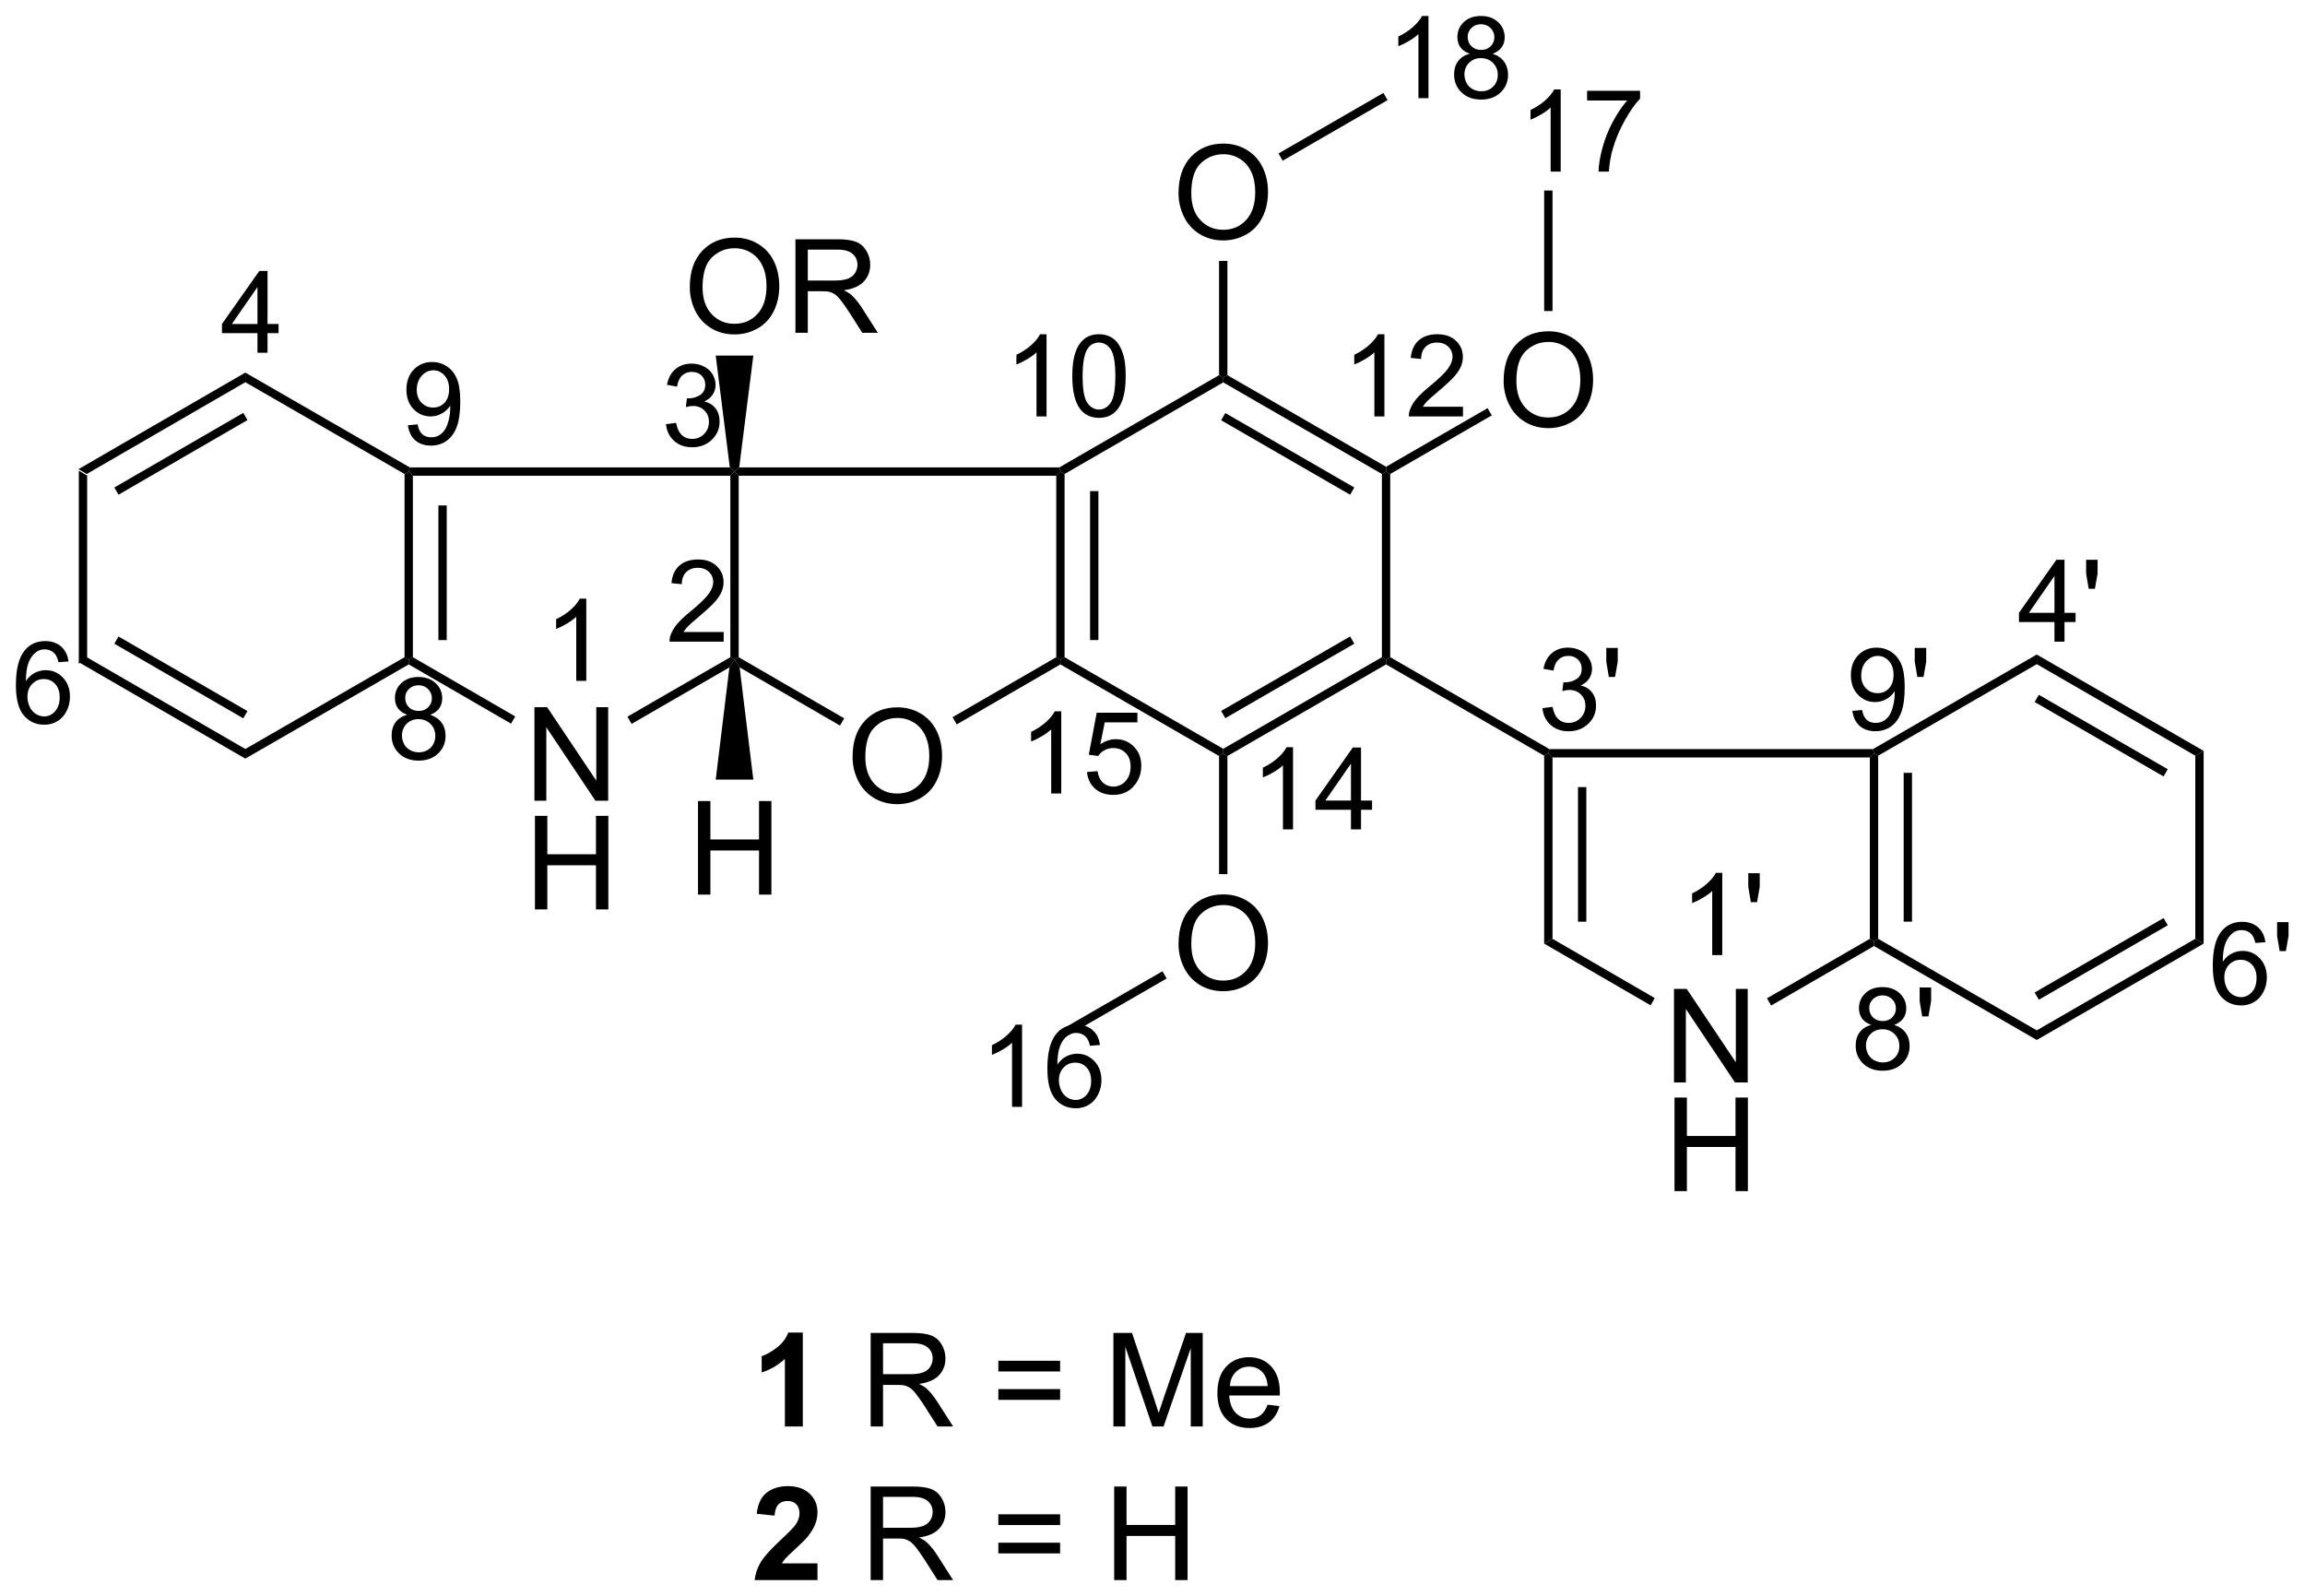 <?xml version="1.0" encoding="UTF-8"?>
<!DOCTYPE svg PUBLIC '-//W3C//DTD SVG 1.0//EN'
          'http://www.w3.org/TR/2001/REC-SVG-20010904/DTD/svg10.dtd'>
<svg stroke-dasharray="none" shape-rendering="auto" xmlns="http://www.w3.org/2000/svg" font-family="'Dialog'" text-rendering="auto" width="387" fill-opacity="1" color-interpolation="auto" color-rendering="auto" preserveAspectRatio="xMidYMid meet" font-size="12px" viewBox="0 0 387 268" fill="black" xmlns:xlink="http://www.w3.org/1999/xlink" stroke="black" image-rendering="auto" stroke-miterlimit="10" stroke-linecap="square" stroke-linejoin="miter" font-style="normal" stroke-width="1" height="268" stroke-dashoffset="0" font-weight="normal" stroke-opacity="1"
><!--Generated by the Batik Graphics2D SVG Generator--><defs id="genericDefs"
  /><g
  ><defs id="defs1"
    ><clipPath clipPathUnits="userSpaceOnUse" id="clipPath1"
      ><path d="M0.905 1.886 L145.989 1.886 L145.989 102.36 L0.905 102.36 L0.905 1.886 Z"
      /></clipPath
      ><clipPath clipPathUnits="userSpaceOnUse" id="clipPath2"
      ><path d="M58.764 217.388 L58.764 315.068 L199.815 315.068 L199.815 217.388 Z"
      /></clipPath
    ></defs
    ><g transform="scale(2.667,2.667) translate(-0.905,-1.886) matrix(1.029,0,0,1.029,-59.54,-221.719)"
    ><path d="M63.563 246.101 L64.073 246.395 L64.073 257.61 L63.563 257.904 Z" stroke="none" clip-path="url(#clipPath2)"
    /></g
    ><g transform="matrix(2.743,0,0,2.743,-161.186,-596.282)"
    ><path d="M63.563 257.904 L64.073 257.61 L73.779 263.227 L73.778 263.816 ZM65.762 256.783 L73.653 261.35 L73.909 260.908 L66.017 256.341 Z" stroke="none" clip-path="url(#clipPath2)"
    /></g
    ><g transform="matrix(2.743,0,0,2.743,-161.186,-596.282)"
    ><path d="M73.778 263.816 L73.779 263.227 L83.525 257.609 L83.78 257.757 L83.78 258.051 Z" stroke="none" clip-path="url(#clipPath2)"
    /></g
    ><g transform="matrix(2.743,0,0,2.743,-161.186,-596.282)"
    ><path d="M84.035 257.61 L83.78 257.757 L83.525 257.609 L83.525 246.395 L83.78 246.248 L84.035 246.503 ZM86.107 256.562 L86.107 248.32 L85.597 248.32 L85.597 256.562 Z" stroke="none" clip-path="url(#clipPath2)"
    /></g
    ><g transform="matrix(2.743,0,0,2.743,-161.186,-596.282)"
    ><path d="M83.848 245.993 L83.78 246.248 L83.525 246.395 L73.779 240.778 L73.778 240.189 Z" stroke="none" clip-path="url(#clipPath2)"
    /></g
    ><g transform="matrix(2.743,0,0,2.743,-161.186,-596.282)"
    ><path d="M64.073 246.395 L63.563 246.101 L73.778 240.189 L73.779 240.778 ZM66.017 247.663 L73.909 243.096 L73.653 242.655 L65.762 247.222 Z" stroke="none" clip-path="url(#clipPath2)"
    /></g
    ><g transform="matrix(2.743,0,0,2.743,-161.186,-596.282)"
    ><path d="M91.475 266.396 L91.475 260.67 L92.254 260.67 L95.261 265.164 L95.261 260.67 L95.988 260.67 L95.988 266.396 L95.209 266.396 L92.202 261.896 L92.202 266.396 L91.475 266.396 Z" stroke="none" clip-path="url(#clipPath2)"
    /></g
    ><g transform="matrix(2.743,0,0,2.743,-161.186,-596.282)"
    ><path d="M91.506 273.046 L91.506 267.32 L92.264 267.32 L92.264 269.671 L95.241 269.671 L95.241 267.32 L95.999 267.32 L95.999 273.046 L95.241 273.046 L95.241 270.346 L92.264 270.346 L92.264 273.046 L91.506 273.046 Z" stroke="none" clip-path="url(#clipPath2)"
    /></g
    ><g transform="matrix(2.743,0,0,2.743,-161.186,-596.282)"
    ><path d="M83.78 258.051 L83.78 257.757 L84.035 257.61 L90.299 261.235 L90.043 261.676 Z" stroke="none" clip-path="url(#clipPath2)"
    /></g
    ><g transform="matrix(2.743,0,0,2.743,-161.186,-596.282)"
    ><path d="M97.422 261.69 L97.167 261.248 L103.466 257.609 L103.722 257.757 L103.409 258.232 Z" stroke="none" clip-path="url(#clipPath2)"
    /></g
    ><g transform="matrix(2.743,0,0,2.743,-161.186,-596.282)"
    ><path d="M84.035 246.503 L83.78 246.248 L83.848 245.993 L103.434 245.993 L103.722 246.248 L103.466 246.503 Z" stroke="none" clip-path="url(#clipPath2)"
    /></g
    ><g transform="matrix(2.743,0,0,2.743,-161.186,-596.282)"
    ><path d="M110.948 263.717 Q110.948 262.29 111.714 261.486 Q112.479 260.678 113.69 260.678 Q114.482 260.678 115.117 261.058 Q115.755 261.436 116.089 262.113 Q116.425 262.79 116.425 263.65 Q116.425 264.522 116.073 265.209 Q115.722 265.897 115.076 266.251 Q114.432 266.605 113.685 266.605 Q112.878 266.605 112.24 266.215 Q111.604 265.822 111.276 265.147 Q110.948 264.47 110.948 263.717 ZM111.729 263.728 Q111.729 264.764 112.284 265.361 Q112.841 265.954 113.682 265.954 Q114.537 265.954 115.089 265.353 Q115.643 264.751 115.643 263.647 Q115.643 262.947 115.406 262.426 Q115.169 261.905 114.714 261.618 Q114.26 261.329 113.693 261.329 Q112.888 261.329 112.307 261.884 Q111.729 262.436 111.729 263.728 Z" stroke="none" clip-path="url(#clipPath2)"
    /></g
    ><g transform="matrix(2.743,0,0,2.743,-161.186,-596.282)"
    ><path d="M103.466 246.503 L103.722 246.248 L103.977 246.503 L103.977 257.61 L103.722 257.757 L103.466 257.609 Z" stroke="none" clip-path="url(#clipPath2)"
    /></g
    ><g transform="matrix(2.743,0,0,2.743,-161.186,-596.282)"
    ><path d="M104.035 258.233 L103.722 257.757 L103.977 257.61 L110.434 261.352 L110.178 261.794 Z" stroke="none" clip-path="url(#clipPath2)"
    /></g
    ><g transform="matrix(2.743,0,0,2.743,-161.186,-596.282)"
    ><path d="M117.322 261.723 L117.066 261.281 L123.414 257.61 L123.669 257.757 L123.669 258.051 Z" stroke="none" clip-path="url(#clipPath2)"
    /></g
    ><g transform="matrix(2.743,0,0,2.743,-161.186,-596.282)"
    ><path d="M123.924 257.609 L123.669 257.757 L123.414 257.61 L123.414 246.503 L123.669 246.248 L123.924 246.395 ZM125.995 256.561 L125.995 247.444 L125.485 247.444 L125.485 256.561 Z" stroke="none" clip-path="url(#clipPath2)"
    /></g
    ><g transform="matrix(2.743,0,0,2.743,-161.186,-596.282)"
    ><path d="M103.977 246.503 L103.722 246.248 L104.009 245.993 L123.6 245.993 L123.669 246.248 L123.414 246.503 Z" stroke="none" clip-path="url(#clipPath2)"
    /></g
    ><g transform="matrix(2.743,0,0,2.743,-161.186,-596.282)"
    ><path d="M123.669 258.051 L123.669 257.757 L123.924 257.609 L133.636 263.216 L133.636 263.511 L133.38 263.658 Z" stroke="none" clip-path="url(#clipPath2)"
    /></g
    ><g transform="matrix(2.743,0,0,2.743,-161.186,-596.282)"
    ><path d="M133.891 263.658 L133.636 263.511 L133.636 263.216 L143.347 257.609 L143.602 257.757 L143.602 258.051 ZM133.763 261.34 L141.658 256.782 L141.403 256.34 L133.508 260.898 Z" stroke="none" clip-path="url(#clipPath2)"
    /></g
    ><g transform="matrix(2.743,0,0,2.743,-161.186,-596.282)"
    ><path d="M143.857 257.609 L143.602 257.757 L143.347 257.609 L143.347 246.395 L143.602 246.248 L143.857 246.395 Z" stroke="none" clip-path="url(#clipPath2)"
    /></g
    ><g transform="matrix(2.743,0,0,2.743,-161.186,-596.282)"
    ><path d="M143.602 245.953 L143.602 246.248 L143.347 246.395 L133.636 240.788 L133.636 240.494 L133.891 240.346 ZM141.658 247.223 L133.763 242.665 L133.508 243.107 L141.403 247.665 Z" stroke="none" clip-path="url(#clipPath2)"
    /></g
    ><g transform="matrix(2.743,0,0,2.743,-161.186,-596.282)"
    ><path d="M133.38 240.346 L133.636 240.494 L133.636 240.788 L123.924 246.395 L123.669 246.248 L123.6 245.993 Z" stroke="none" clip-path="url(#clipPath2)"
    /></g
    ><g transform="matrix(2.743,0,0,2.743,-161.186,-596.282)"
    ><path d="M100.985 234.965 Q100.985 233.538 101.75 232.733 Q102.516 231.926 103.727 231.926 Q104.519 231.926 105.154 232.306 Q105.792 232.684 106.125 233.361 Q106.461 234.038 106.461 234.898 Q106.461 235.77 106.11 236.457 Q105.758 237.145 105.112 237.499 Q104.469 237.853 103.722 237.853 Q102.914 237.853 102.276 237.463 Q101.641 237.069 101.313 236.395 Q100.985 235.718 100.985 234.965 ZM101.766 234.976 Q101.766 236.012 102.321 236.608 Q102.878 237.202 103.719 237.202 Q104.573 237.202 105.125 236.601 Q105.68 235.999 105.68 234.895 Q105.68 234.194 105.443 233.674 Q105.206 233.153 104.75 232.866 Q104.297 232.577 103.729 232.577 Q102.925 232.577 102.344 233.132 Q101.766 233.684 101.766 234.976 ZM107.45 237.754 L107.45 232.028 L109.989 232.028 Q110.754 232.028 111.153 232.181 Q111.551 232.335 111.788 232.726 Q112.028 233.116 112.028 233.59 Q112.028 234.2 111.632 234.619 Q111.239 235.036 110.413 235.148 Q110.715 235.293 110.871 235.434 Q111.202 235.739 111.499 236.194 L112.496 237.754 L111.543 237.754 L110.785 236.562 Q110.452 236.046 110.236 235.773 Q110.022 235.499 109.853 235.39 Q109.684 235.28 109.507 235.239 Q109.379 235.21 109.085 235.21 L108.207 235.21 L108.207 237.754 L107.45 237.754 ZM108.207 234.554 L109.835 234.554 Q110.356 234.554 110.647 234.447 Q110.942 234.34 111.093 234.103 Q111.246 233.866 111.246 233.59 Q111.246 233.184 110.95 232.924 Q110.655 232.661 110.02 232.661 L108.207 232.661 L108.207 234.554 Z" stroke="none" clip-path="url(#clipPath2)"
    /></g
    ><g transform="matrix(2.743,0,0,2.743,-161.186,-596.282)"
    ><path d="M104.009 245.993 L103.722 246.248 L103.434 245.993 L102.571 239.15 L104.873 239.15 Z" stroke="none" clip-path="url(#clipPath2)"
    /></g
    ><g transform="matrix(2.743,0,0,2.743,-161.186,-596.282)"
    ><path d="M130.899 229.211 Q130.899 227.784 131.664 226.979 Q132.43 226.172 133.641 226.172 Q134.432 226.172 135.068 226.552 Q135.706 226.93 136.039 227.607 Q136.375 228.284 136.375 229.143 Q136.375 230.016 136.024 230.703 Q135.672 231.391 135.026 231.745 Q134.383 232.099 133.636 232.099 Q132.828 232.099 132.19 231.708 Q131.555 231.315 131.227 230.641 Q130.899 229.964 130.899 229.211 ZM131.68 229.221 Q131.68 230.258 132.234 230.854 Q132.792 231.448 133.633 231.448 Q134.487 231.448 135.039 230.846 Q135.594 230.245 135.594 229.141 Q135.594 228.44 135.357 227.919 Q135.12 227.398 134.664 227.112 Q134.211 226.823 133.643 226.823 Q132.839 226.823 132.258 227.378 Q131.68 227.93 131.68 229.221 Z" stroke="none" clip-path="url(#clipPath2)"
    /></g
    ><g transform="matrix(2.743,0,0,2.743,-161.186,-596.282)"
    ><path d="M133.891 240.346 L133.636 240.494 L133.38 240.346 L133.38 233.355 L133.891 233.355 Z" stroke="none" clip-path="url(#clipPath2)"
    /></g
    ><g transform="matrix(2.743,0,0,2.743,-161.186,-596.282)"
    ><path d="M137.274 227.219 L137.018 226.777 L143.44 223.07 L143.695 223.512 Z" stroke="none" clip-path="url(#clipPath2)"
    /></g
    ><g transform="matrix(2.743,0,0,2.743,-161.186,-596.282)"
    ><path d="M150.798 240.7 Q150.798 239.273 151.563 238.468 Q152.329 237.661 153.54 237.661 Q154.331 237.661 154.967 238.041 Q155.605 238.418 155.938 239.095 Q156.274 239.773 156.274 240.632 Q156.274 241.504 155.923 242.192 Q155.571 242.879 154.925 243.233 Q154.282 243.588 153.535 243.588 Q152.727 243.588 152.089 243.197 Q151.454 242.804 151.126 242.129 Q150.798 241.452 150.798 240.7 ZM151.579 240.71 Q151.579 241.746 152.133 242.343 Q152.691 242.937 153.532 242.937 Q154.386 242.937 154.938 242.335 Q155.493 241.733 155.493 240.629 Q155.493 239.929 155.256 239.408 Q155.019 238.887 154.563 238.601 Q154.11 238.312 153.542 238.312 Q152.738 238.312 152.157 238.866 Q151.579 239.418 151.579 240.71 Z" stroke="none" clip-path="url(#clipPath2)"
    /></g
    ><g transform="matrix(2.743,0,0,2.743,-161.186,-596.282)"
    ><path d="M143.857 246.395 L143.602 246.248 L143.602 245.953 L149.816 242.366 L150.072 242.808 Z" stroke="none" clip-path="url(#clipPath2)"
    /></g
    ><g transform="matrix(2.743,0,0,2.743,-161.186,-596.282)"
    ><path d="M153.79 236.421 L153.279 236.421 L153.279 229.045 L153.79 229.045 Z" stroke="none" clip-path="url(#clipPath2)"
    /></g
    ><g transform="matrix(2.743,0,0,2.743,-161.186,-596.282)"
    ><path d="M130.899 275.166 Q130.899 273.739 131.664 272.934 Q132.43 272.127 133.641 272.127 Q134.432 272.127 135.068 272.507 Q135.706 272.885 136.039 273.562 Q136.375 274.239 136.375 275.098 Q136.375 275.97 136.024 276.658 Q135.672 277.345 135.026 277.7 Q134.383 278.054 133.636 278.054 Q132.828 278.054 132.19 277.663 Q131.555 277.27 131.227 276.595 Q130.899 275.918 130.899 275.166 ZM131.68 275.176 Q131.68 276.213 132.234 276.809 Q132.792 277.403 133.633 277.403 Q134.487 277.403 135.039 276.801 Q135.594 276.2 135.594 275.095 Q135.594 274.395 135.357 273.874 Q135.12 273.353 134.664 273.067 Q134.211 272.778 133.643 272.778 Q132.839 272.778 132.258 273.332 Q131.68 273.885 131.68 275.176 Z" stroke="none" clip-path="url(#clipPath2)"
    /></g
    ><g transform="matrix(2.743,0,0,2.743,-161.186,-596.282)"
    ><path d="M133.38 263.658 L133.636 263.511 L133.891 263.658 L133.891 270.887 L133.38 270.887 Z" stroke="none" clip-path="url(#clipPath2)"
    /></g
    ><g transform="matrix(2.743,0,0,2.743,-161.186,-596.282)"
    ><path d="M129.917 276.832 L130.173 277.274 L123.831 280.935 L123.576 280.493 Z" stroke="none" clip-path="url(#clipPath2)"
    /></g
    ><g transform="matrix(2.743,0,0,2.743,-161.186,-596.282)"
    ><path d="M143.602 258.051 L143.602 257.757 L143.857 257.609 L153.603 263.236 L153.535 263.491 L153.279 263.638 Z" stroke="none" clip-path="url(#clipPath2)"
    /></g
    ><g transform="matrix(2.743,0,0,2.743,-161.186,-596.282)"
    ><path d="M161.226 283.639 L161.226 277.912 L162.005 277.912 L165.012 282.407 L165.012 277.912 L165.739 277.912 L165.739 283.639 L164.96 283.639 L161.952 279.139 L161.952 283.639 L161.226 283.639 Z" stroke="none" clip-path="url(#clipPath2)"
    /></g
    ><g transform="matrix(2.743,0,0,2.743,-161.186,-596.282)"
    ><path d="M161.257 290.289 L161.257 284.562 L162.015 284.562 L162.015 286.914 L164.992 286.914 L164.992 284.562 L165.749 284.562 L165.749 290.289 L164.992 290.289 L164.992 287.588 L162.015 287.588 L162.015 290.289 L161.257 290.289 Z" stroke="none" clip-path="url(#clipPath2)"
    /></g
    ><g transform="matrix(2.743,0,0,2.743,-161.186,-596.282)"
    ><path d="M153.279 263.638 L153.535 263.491 L153.79 263.746 L153.79 274.846 L153.279 275.14 ZM155.35 265.561 L155.35 273.8 L155.86 273.8 L155.86 265.561 Z" stroke="none" clip-path="url(#clipPath2)"
    /></g
    ><g transform="matrix(2.743,0,0,2.743,-161.186,-596.282)"
    ><path d="M153.279 275.14 L153.79 274.846 L160.05 278.474 L159.794 278.916 Z" stroke="none" clip-path="url(#clipPath2)"
    /></g
    ><g transform="matrix(2.743,0,0,2.743,-161.186,-596.282)"
    ><path d="M167.173 278.929 L166.918 278.487 L173.214 274.845 L173.469 274.993 L173.469 275.287 Z" stroke="none" clip-path="url(#clipPath2)"
    /></g
    ><g transform="matrix(2.743,0,0,2.743,-161.186,-596.282)"
    ><path d="M173.724 274.845 L173.469 274.993 L173.214 274.845 L173.214 263.746 L173.469 263.491 L173.724 263.638 ZM175.794 273.797 L175.794 264.686 L175.284 264.686 L175.284 273.797 Z" stroke="none" clip-path="url(#clipPath2)"
    /></g
    ><g transform="matrix(2.743,0,0,2.743,-161.186,-596.282)"
    ><path d="M153.79 263.746 L153.535 263.491 L153.603 263.236 L173.401 263.236 L173.469 263.491 L173.214 263.746 Z" stroke="none" clip-path="url(#clipPath2)"
    /></g
    ><g transform="matrix(2.743,0,0,2.743,-161.186,-596.282)"
    ><path d="M173.469 275.287 L173.469 274.993 L173.724 274.845 L183.43 280.449 L183.43 281.038 Z" stroke="none" clip-path="url(#clipPath2)"
    /></g
    ><g transform="matrix(2.743,0,0,2.743,-161.186,-596.282)"
    ><path d="M183.43 281.038 L183.43 280.449 L193.135 274.845 L193.645 275.14 ZM183.557 278.574 L191.448 274.018 L191.192 273.576 L183.302 278.132 Z" stroke="none" clip-path="url(#clipPath2)"
    /></g
    ><g transform="matrix(2.743,0,0,2.743,-161.186,-596.282)"
    ><path d="M193.645 275.14 L193.135 274.845 L193.135 263.638 L193.645 263.344 Z" stroke="none" clip-path="url(#clipPath2)"
    /></g
    ><g transform="matrix(2.743,0,0,2.743,-161.186,-596.282)"
    ><path d="M193.645 263.344 L193.135 263.638 L183.43 258.035 L183.43 257.446 ZM191.447 264.465 L183.557 259.91 L183.302 260.352 L191.192 264.907 Z" stroke="none" clip-path="url(#clipPath2)"
    /></g
    ><g transform="matrix(2.743,0,0,2.743,-161.186,-596.282)"
    ><path d="M183.43 257.446 L183.43 258.035 L173.724 263.638 L173.469 263.491 L173.401 263.236 Z" stroke="none" clip-path="url(#clipPath2)"
    /></g
    ><g transform="matrix(2.743,0,0,2.743,-161.186,-596.282)"
    ><path d="M101.487 272.14 L101.487 266.414 L102.245 266.414 L102.245 268.765 L105.222 268.765 L105.222 266.414 L105.979 266.414 L105.979 272.14 L105.222 272.14 L105.222 269.44 L102.245 269.44 L102.245 272.14 L101.487 272.14 Z" stroke="none" clip-path="url(#clipPath2)"
    /></g
    ><g transform="matrix(2.743,0,0,2.743,-161.186,-596.282)"
    ><path d="M103.409 258.232 L103.722 257.757 L104.035 258.233 L104.873 265.102 L102.571 265.102 Z" stroke="none" clip-path="url(#clipPath2)"
    /></g
    ><g transform="matrix(2.743,0,0,2.743,-161.186,-596.282)"
    ><path d="M94.649 259.057 L94.034 259.057 L94.034 255.135 Q93.811 255.347 93.451 255.559 Q93.091 255.771 92.803 255.878 L92.803 255.283 Q93.318 255.04 93.704 254.696 Q94.091 254.349 94.253 254.025 L94.649 254.025 L94.649 259.057 Z" stroke="none" clip-path="url(#clipPath2)"
    /></g
    ><g transform="matrix(2.743,0,0,2.743,-161.186,-596.282)"
    ><path d="M172.144 260.894 L172.737 260.839 Q172.812 261.256 173.024 261.445 Q173.236 261.632 173.566 261.632 Q173.851 261.632 174.063 261.502 Q174.277 261.373 174.414 261.156 Q174.551 260.94 174.642 260.57 Q174.735 260.201 174.735 259.818 Q174.735 259.777 174.733 259.695 Q174.548 259.989 174.227 260.172 Q173.908 260.354 173.537 260.354 Q172.915 260.354 172.484 259.903 Q172.053 259.452 172.053 258.713 Q172.053 257.952 172.502 257.487 Q172.951 257.023 173.628 257.023 Q174.118 257.023 174.521 257.287 Q174.927 257.549 175.136 258.037 Q175.348 258.522 175.348 259.445 Q175.348 260.406 175.139 260.976 Q174.931 261.543 174.519 261.842 Q174.106 262.14 173.553 262.14 Q172.965 262.14 172.591 261.815 Q172.22 261.486 172.144 260.894 ZM174.665 258.684 Q174.665 258.153 174.382 257.843 Q174.1 257.531 173.703 257.531 Q173.293 257.531 172.988 257.866 Q172.685 258.201 172.685 258.734 Q172.685 259.212 172.974 259.513 Q173.263 259.812 173.687 259.812 Q174.113 259.812 174.389 259.513 Q174.665 259.212 174.665 258.684 ZM176.12 258.816 L175.962 257.879 L175.962 257.043 L176.664 257.043 L176.664 257.879 L176.5 258.816 L176.12 258.816 Z" stroke="none" clip-path="url(#clipPath2)"
    /></g
    ><g transform="matrix(2.743,0,0,2.743,-161.186,-596.282)"
    ><path d="M121.323 285.131 L120.708 285.131 L120.708 281.21 Q120.484 281.421 120.124 281.633 Q119.764 281.845 119.477 281.952 L119.477 281.358 Q119.992 281.114 120.377 280.77 Q120.765 280.423 120.927 280.1 L121.323 280.1 L121.323 285.131 ZM126.091 281.346 L125.478 281.394 Q125.396 281.032 125.246 280.868 Q124.997 280.606 124.63 280.606 Q124.337 280.606 124.115 280.77 Q123.824 280.982 123.655 281.39 Q123.489 281.795 123.482 282.547 Q123.705 282.208 124.027 282.043 Q124.348 281.88 124.699 281.88 Q125.314 281.88 125.747 282.333 Q126.18 282.786 126.18 283.504 Q126.18 283.976 125.975 284.381 Q125.772 284.785 125.416 285.001 Q125.061 285.218 124.61 285.218 Q123.842 285.218 123.357 284.653 Q122.871 284.085 122.871 282.786 Q122.871 281.333 123.407 280.674 Q123.876 280.1 124.669 280.1 Q125.259 280.1 125.638 280.433 Q126.016 280.763 126.091 281.346 ZM123.578 283.506 Q123.578 283.825 123.712 284.117 Q123.849 284.406 124.09 284.559 Q124.334 284.71 124.601 284.71 Q124.99 284.71 125.271 284.395 Q125.551 284.081 125.551 283.541 Q125.551 283.021 125.273 282.723 Q124.997 282.424 124.576 282.424 Q124.159 282.424 123.867 282.723 Q123.578 283.021 123.578 283.506 Z" stroke="none" clip-path="url(#clipPath2)"
    /></g
    ><g transform="matrix(2.743,0,0,2.743,-161.186,-596.282)"
    ><path d="M154.291 227.887 L153.675 227.887 L153.675 223.966 Q153.452 224.178 153.092 224.39 Q152.732 224.602 152.445 224.709 L152.445 224.114 Q152.96 223.87 153.345 223.526 Q153.732 223.18 153.894 222.856 L154.291 222.856 L154.291 227.887 ZM155.907 223.533 L155.907 222.94 L159.15 222.94 L159.15 223.419 Q158.671 223.929 158.202 224.775 Q157.732 225.618 157.475 226.509 Q157.29 227.138 157.24 227.887 L156.607 227.887 Q156.618 227.295 156.839 226.459 Q157.062 225.62 157.477 224.843 Q157.892 224.066 158.361 223.533 L155.907 223.533 Z" stroke="none" clip-path="url(#clipPath2)"
    /></g
    ><g transform="matrix(2.743,0,0,2.743,-161.186,-596.282)"
    ><path d="M146.198 223.392 L145.583 223.392 L145.583 219.47 Q145.36 219.682 145 219.894 Q144.64 220.106 144.353 220.213 L144.353 219.618 Q144.868 219.375 145.253 219.03 Q145.64 218.684 145.802 218.361 L146.198 218.361 L146.198 223.392 ZM148.72 220.673 Q148.337 220.534 148.152 220.275 Q147.968 220.015 147.968 219.653 Q147.968 219.106 148.36 218.734 Q148.754 218.361 149.408 218.361 Q150.064 218.361 150.463 218.741 Q150.864 219.122 150.864 219.668 Q150.864 220.017 150.679 220.277 Q150.497 220.534 150.126 220.673 Q150.586 220.824 150.827 221.159 Q151.069 221.494 151.069 221.958 Q151.069 222.601 150.613 223.041 Q150.16 223.478 149.417 223.478 Q148.677 223.478 148.221 223.039 Q147.767 222.599 147.767 221.943 Q147.767 221.453 148.013 221.125 Q148.262 220.794 148.72 220.673 ZM148.597 219.632 Q148.597 219.988 148.825 220.213 Q149.055 220.439 149.422 220.439 Q149.777 220.439 150.003 220.215 Q150.231 219.99 150.231 219.666 Q150.231 219.327 149.996 219.097 Q149.763 218.866 149.415 218.866 Q149.062 218.866 148.829 219.092 Q148.597 219.318 148.597 219.632 ZM148.399 221.945 Q148.399 222.209 148.524 222.455 Q148.649 222.701 148.895 222.836 Q149.141 222.97 149.424 222.97 Q149.866 222.97 150.153 222.688 Q150.44 222.403 150.44 221.965 Q150.44 221.521 150.144 221.232 Q149.848 220.94 149.403 220.94 Q148.97 220.94 148.683 221.227 Q148.399 221.514 148.399 221.945 Z" stroke="none" clip-path="url(#clipPath2)"
    /></g
    ><g transform="matrix(2.743,0,0,2.743,-161.186,-596.282)"
    ><path d="M173.299 280.115 Q172.916 279.976 172.731 279.716 Q172.547 279.457 172.547 279.094 Q172.547 278.547 172.939 278.176 Q173.333 277.802 173.987 277.802 Q174.643 277.802 175.042 278.183 Q175.443 278.563 175.443 279.11 Q175.443 279.459 175.258 279.719 Q175.076 279.976 174.705 280.115 Q175.165 280.265 175.406 280.6 Q175.648 280.935 175.648 281.4 Q175.648 282.043 175.192 282.483 Q174.739 282.92 173.996 282.92 Q173.255 282.92 172.8 282.48 Q172.346 282.04 172.346 281.384 Q172.346 280.894 172.592 280.566 Q172.841 280.236 173.299 280.115 ZM173.176 279.074 Q173.176 279.429 173.404 279.655 Q173.634 279.88 174 279.88 Q174.356 279.88 174.582 279.657 Q174.809 279.431 174.809 279.108 Q174.809 278.768 174.575 278.538 Q174.342 278.308 173.994 278.308 Q173.641 278.308 173.408 278.534 Q173.176 278.759 173.176 279.074 ZM172.977 281.387 Q172.977 281.651 173.103 281.897 Q173.228 282.143 173.474 282.277 Q173.72 282.412 174.003 282.412 Q174.445 282.412 174.732 282.129 Q175.019 281.844 175.019 281.407 Q175.019 280.963 174.723 280.673 Q174.427 280.382 173.982 280.382 Q173.549 280.382 173.262 280.669 Q172.977 280.956 172.977 281.387 ZM176.419 279.596 L176.262 278.659 L176.262 277.823 L176.964 277.823 L176.964 278.659 L176.8 279.596 L176.419 279.596 Z" stroke="none" clip-path="url(#clipPath2)"
    /></g
    ><g transform="matrix(2.743,0,0,2.743,-161.186,-596.282)"
    ><path d="M197.424 275.053 L196.811 275.1 Q196.729 274.738 196.579 274.574 Q196.33 274.312 195.963 274.312 Q195.669 274.312 195.448 274.476 Q195.157 274.688 194.988 275.096 Q194.822 275.501 194.815 276.253 Q195.038 275.914 195.359 275.75 Q195.681 275.586 196.032 275.586 Q196.647 275.586 197.08 276.039 Q197.513 276.493 197.513 277.21 Q197.513 277.682 197.308 278.088 Q197.105 278.491 196.75 278.707 Q196.394 278.924 195.943 278.924 Q195.175 278.924 194.69 278.359 Q194.204 277.791 194.204 276.493 Q194.204 275.039 194.74 274.38 Q195.209 273.806 196.002 273.806 Q196.592 273.806 196.97 274.139 Q197.349 274.469 197.424 275.053 ZM194.911 277.213 Q194.911 277.532 195.045 277.823 Q195.182 278.113 195.423 278.265 Q195.667 278.416 195.934 278.416 Q196.323 278.416 196.604 278.101 Q196.884 277.787 196.884 277.247 Q196.884 276.727 196.606 276.429 Q196.33 276.13 195.909 276.13 Q195.492 276.13 195.2 276.429 Q194.911 276.727 194.911 277.213 ZM198.298 275.599 L198.141 274.663 L198.141 273.827 L198.842 273.827 L198.842 274.663 L198.678 275.599 L198.298 275.599 Z" stroke="none" clip-path="url(#clipPath2)"
    /></g
    ><g transform="matrix(2.743,0,0,2.743,-161.186,-596.282)"
    ><path d="M184.514 256.659 L184.514 255.458 L182.34 255.458 L182.34 254.895 L184.628 251.648 L185.129 251.648 L185.129 254.895 L185.806 254.895 L185.806 255.458 L185.129 255.458 L185.129 256.659 L184.514 256.659 ZM184.514 254.895 L184.514 252.635 L182.946 254.895 L184.514 254.895 ZM186.609 253.421 L186.452 252.485 L186.452 251.648 L187.154 251.648 L187.154 252.485 L186.99 253.421 L186.609 253.421 Z" stroke="none" clip-path="url(#clipPath2)"
    /></g
    ><g transform="matrix(2.743,0,0,2.743,-161.186,-596.282)"
    ><path d="M153.174 260.73 L153.79 260.648 Q153.897 261.172 154.149 261.402 Q154.405 261.632 154.772 261.632 Q155.204 261.632 155.503 261.332 Q155.804 261.031 155.804 260.586 Q155.804 260.163 155.526 259.889 Q155.25 259.613 154.822 259.613 Q154.649 259.613 154.389 259.682 L154.457 259.142 Q154.519 259.149 154.555 259.149 Q154.949 259.149 155.264 258.943 Q155.578 258.738 155.578 258.31 Q155.578 257.973 155.348 257.752 Q155.12 257.528 154.758 257.528 Q154.398 257.528 154.159 257.754 Q153.919 257.98 153.851 258.431 L153.236 258.321 Q153.35 257.702 153.749 257.362 Q154.149 257.023 154.744 257.023 Q155.154 257.023 155.499 257.198 Q155.845 257.373 156.027 257.679 Q156.209 257.982 156.209 258.324 Q156.209 258.649 156.034 258.916 Q155.861 259.183 155.519 259.34 Q155.963 259.442 156.209 259.766 Q156.456 260.087 156.456 260.573 Q156.456 261.229 155.977 261.687 Q155.499 262.143 154.767 262.143 Q154.108 262.143 153.671 261.751 Q153.236 261.356 153.174 260.73 ZM157.238 258.816 L157.081 257.879 L157.081 257.043 L157.783 257.043 L157.783 257.879 L157.619 258.816 L157.238 258.816 Z" stroke="none" clip-path="url(#clipPath2)"
    /></g
    ><g transform="matrix(2.743,0,0,2.743,-161.186,-596.282)"
    ><path d="M164.181 275.84 L163.566 275.84 L163.566 271.919 Q163.342 272.131 162.982 272.342 Q162.622 272.554 162.335 272.661 L162.335 272.067 Q162.85 271.823 163.235 271.479 Q163.623 271.132 163.784 270.809 L164.181 270.809 L164.181 275.84 ZM165.93 272.602 L165.773 271.666 L165.773 270.829 L166.474 270.829 L166.474 271.666 L166.31 272.602 L165.93 272.602 Z" stroke="none" clip-path="url(#clipPath2)"
    /></g
    ><g transform="matrix(2.743,0,0,2.743,-161.186,-596.282)"
    ><path d="M137.907 268.148 L137.291 268.148 L137.291 264.226 Q137.068 264.438 136.708 264.65 Q136.348 264.862 136.061 264.969 L136.061 264.374 Q136.576 264.131 136.961 263.786 Q137.348 263.44 137.51 263.116 L137.907 263.116 L137.907 268.148 ZM141.453 268.148 L141.453 266.947 L139.28 266.947 L139.28 266.384 L141.567 263.137 L142.069 263.137 L142.069 266.384 L142.745 266.384 L142.745 266.947 L142.069 266.947 L142.069 268.148 L141.453 268.148 ZM141.453 266.384 L141.453 264.124 L139.886 266.384 L141.453 266.384 Z" stroke="none" clip-path="url(#clipPath2)"
    /></g
    ><g transform="matrix(2.743,0,0,2.743,-161.186,-596.282)"
    ><path d="M143.501 242.873 L142.886 242.873 L142.886 238.951 Q142.663 239.163 142.303 239.375 Q141.943 239.587 141.655 239.694 L141.655 239.099 Q142.17 238.855 142.555 238.511 Q142.943 238.165 143.105 237.841 L143.501 237.841 L143.501 242.873 ZM148.31 242.28 L148.31 242.873 L144.997 242.873 Q144.99 242.649 145.07 242.444 Q145.195 242.107 145.473 241.779 Q145.754 241.451 146.28 241.02 Q147.096 240.35 147.383 239.958 Q147.67 239.566 147.67 239.218 Q147.67 238.853 147.408 238.602 Q147.148 238.35 146.727 238.35 Q146.282 238.35 146.016 238.616 Q145.749 238.883 145.747 239.355 L145.113 239.291 Q145.179 238.582 145.603 238.213 Q146.027 237.841 146.74 237.841 Q147.463 237.841 147.882 238.243 Q148.303 238.641 148.303 239.231 Q148.303 239.532 148.18 239.824 Q148.057 240.113 147.77 240.435 Q147.485 240.756 146.822 241.316 Q146.269 241.781 146.111 241.948 Q145.954 242.114 145.852 242.28 L148.31 242.28 Z" stroke="none" clip-path="url(#clipPath2)"
    /></g
    ><g transform="matrix(2.743,0,0,2.743,-161.186,-596.282)"
    ><path d="M122.821 242.873 L122.206 242.873 L122.206 238.951 Q121.983 239.163 121.623 239.375 Q121.263 239.587 120.976 239.694 L120.976 239.099 Q121.491 238.855 121.876 238.511 Q122.263 238.165 122.425 237.841 L122.821 237.841 L122.821 242.873 ZM124.397 240.4 Q124.397 239.512 124.579 238.972 Q124.762 238.429 125.122 238.135 Q125.484 237.841 126.031 237.841 Q126.434 237.841 126.737 238.003 Q127.043 238.165 127.241 238.473 Q127.439 238.778 127.551 239.218 Q127.665 239.655 127.665 240.4 Q127.665 241.282 127.482 241.825 Q127.302 242.367 126.94 242.663 Q126.58 242.959 126.031 242.959 Q125.306 242.959 124.892 242.438 Q124.397 241.813 124.397 240.4 ZM125.028 240.4 Q125.028 241.635 125.318 242.043 Q125.607 242.451 126.031 242.451 Q126.455 242.451 126.742 242.041 Q127.031 241.631 127.031 240.4 Q127.031 239.163 126.742 238.757 Q126.455 238.35 126.024 238.35 Q125.6 238.35 125.347 238.71 Q125.028 239.168 125.028 240.4 Z" stroke="none" clip-path="url(#clipPath2)"
    /></g
    ><g transform="matrix(2.743,0,0,2.743,-161.186,-596.282)"
    ><path d="M103.058 256.067 L103.058 256.659 L99.745 256.659 Q99.738 256.436 99.818 256.231 Q99.943 255.893 100.221 255.565 Q100.501 255.237 101.028 254.806 Q101.843 254.137 102.13 253.745 Q102.418 253.353 102.418 253.004 Q102.418 252.64 102.156 252.389 Q101.896 252.136 101.474 252.136 Q101.03 252.136 100.763 252.403 Q100.497 252.669 100.494 253.141 L99.861 253.077 Q99.927 252.368 100.351 251.999 Q100.775 251.628 101.488 251.628 Q102.21 251.628 102.629 252.029 Q103.051 252.428 103.051 253.018 Q103.051 253.319 102.928 253.61 Q102.805 253.9 102.518 254.221 Q102.233 254.542 101.57 255.103 Q101.016 255.568 100.859 255.734 Q100.702 255.9 100.599 256.067 L103.058 256.067 Z" stroke="none" clip-path="url(#clipPath2)"
    /></g
    ><g transform="matrix(2.743,0,0,2.743,-161.186,-596.282)"
    ><path d="M83.687 261.134 Q83.304 260.995 83.12 260.735 Q82.935 260.475 82.935 260.113 Q82.935 259.566 83.327 259.195 Q83.721 258.821 84.375 258.821 Q85.031 258.821 85.43 259.201 Q85.831 259.582 85.831 260.129 Q85.831 260.477 85.647 260.737 Q85.464 260.995 85.093 261.134 Q85.553 261.284 85.795 261.619 Q86.036 261.954 86.036 262.419 Q86.036 263.061 85.581 263.501 Q85.127 263.939 84.384 263.939 Q83.644 263.939 83.188 263.499 Q82.734 263.059 82.734 262.403 Q82.734 261.913 82.981 261.585 Q83.229 261.255 83.687 261.134 ZM83.564 260.092 Q83.564 260.448 83.792 260.673 Q84.022 260.899 84.389 260.899 Q84.744 260.899 84.97 260.676 Q85.198 260.45 85.198 260.127 Q85.198 259.787 84.963 259.557 Q84.731 259.327 84.382 259.327 Q84.029 259.327 83.796 259.552 Q83.564 259.778 83.564 260.092 ZM83.366 262.405 Q83.366 262.67 83.491 262.916 Q83.616 263.162 83.862 263.296 Q84.109 263.431 84.391 263.431 Q84.833 263.431 85.12 263.148 Q85.407 262.863 85.407 262.426 Q85.407 261.981 85.111 261.692 Q84.815 261.4 84.371 261.4 Q83.938 261.4 83.65 261.687 Q83.366 261.974 83.366 262.405 Z" stroke="none" clip-path="url(#clipPath2)"
    /></g
    ><g transform="matrix(2.743,0,0,2.743,-161.186,-596.282)"
    ><path d="M83.731 243.411 L84.324 243.357 Q84.399 243.774 84.611 243.963 Q84.823 244.149 85.153 244.149 Q85.438 244.149 85.65 244.02 Q85.864 243.89 86.001 243.673 Q86.138 243.457 86.229 243.088 Q86.322 242.719 86.322 242.336 Q86.322 242.295 86.32 242.213 Q86.135 242.506 85.814 242.689 Q85.495 242.871 85.124 242.871 Q84.502 242.871 84.071 242.42 Q83.64 241.969 83.64 241.231 Q83.64 240.469 84.089 240.005 Q84.538 239.54 85.215 239.54 Q85.705 239.54 86.108 239.804 Q86.514 240.066 86.723 240.554 Q86.935 241.039 86.935 241.962 Q86.935 242.923 86.726 243.493 Q86.518 244.061 86.106 244.359 Q85.693 244.658 85.14 244.658 Q84.552 244.658 84.178 244.332 Q83.807 244.004 83.731 243.411 ZM86.252 241.201 Q86.252 240.67 85.969 240.36 Q85.687 240.048 85.29 240.048 Q84.88 240.048 84.575 240.383 Q84.272 240.718 84.272 241.251 Q84.272 241.73 84.561 242.03 Q84.85 242.329 85.274 242.329 Q85.7 242.329 85.976 242.03 Q86.252 241.73 86.252 241.201 Z" stroke="none" clip-path="url(#clipPath2)"
    /></g
    ><g transform="matrix(2.743,0,0,2.743,-161.186,-596.282)"
    ><path d="M62.956 257.869 L62.343 257.917 Q62.261 257.555 62.111 257.391 Q61.862 257.129 61.495 257.129 Q61.202 257.129 60.981 257.293 Q60.689 257.505 60.52 257.913 Q60.354 258.318 60.347 259.07 Q60.57 258.731 60.892 258.567 Q61.213 258.403 61.564 258.403 Q62.179 258.403 62.612 258.856 Q63.045 259.31 63.045 260.027 Q63.045 260.499 62.84 260.904 Q62.637 261.308 62.282 261.524 Q61.926 261.741 61.475 261.741 Q60.707 261.741 60.222 261.176 Q59.736 260.608 59.736 259.31 Q59.736 257.856 60.272 257.197 Q60.741 256.623 61.534 256.623 Q62.124 256.623 62.503 256.956 Q62.881 257.286 62.956 257.869 ZM60.443 260.029 Q60.443 260.349 60.577 260.64 Q60.714 260.93 60.956 261.082 Q61.199 261.233 61.466 261.233 Q61.856 261.233 62.136 260.918 Q62.416 260.604 62.416 260.064 Q62.416 259.544 62.138 259.246 Q61.862 258.947 61.441 258.947 Q61.024 258.947 60.732 259.246 Q60.443 259.544 60.443 260.029 Z" stroke="none" clip-path="url(#clipPath2)"
    /></g
    ><g transform="matrix(2.743,0,0,2.743,-161.186,-596.282)"
    ><path d="M74.522 238.976 L74.522 237.776 L72.349 237.776 L72.349 237.213 L74.636 233.966 L75.138 233.966 L75.138 237.213 L75.814 237.213 L75.814 237.776 L75.138 237.776 L75.138 238.976 L74.522 238.976 ZM74.522 237.213 L74.522 234.952 L72.955 237.213 L74.522 237.213 Z" stroke="none" clip-path="url(#clipPath2)"
    /></g
    ><g transform="matrix(2.743,0,0,2.743,-161.186,-596.282)"
    ><path d="M99.527 243.347 L100.142 243.265 Q100.249 243.789 100.502 244.019 Q100.757 244.249 101.124 244.249 Q101.557 244.249 101.856 243.949 Q102.156 243.648 102.156 243.203 Q102.156 242.78 101.879 242.506 Q101.603 242.231 101.174 242.231 Q101.001 242.231 100.742 242.299 L100.81 241.759 Q100.871 241.766 100.908 241.766 Q101.302 241.766 101.617 241.56 Q101.931 241.356 101.931 240.927 Q101.931 240.59 101.701 240.369 Q101.473 240.145 101.111 240.145 Q100.751 240.145 100.511 240.371 Q100.272 240.597 100.204 241.048 L99.588 240.939 Q99.702 240.319 100.101 239.979 Q100.502 239.64 101.097 239.64 Q101.507 239.64 101.851 239.815 Q102.198 239.991 102.38 240.296 Q102.562 240.599 102.562 240.941 Q102.562 241.267 102.387 241.533 Q102.213 241.8 101.872 241.957 Q102.316 242.06 102.562 242.383 Q102.808 242.704 102.808 243.19 Q102.808 243.846 102.33 244.304 Q101.851 244.76 101.12 244.76 Q100.461 244.76 100.024 244.368 Q99.588 243.974 99.527 243.347 Z" stroke="none" clip-path="url(#clipPath2)"
    /></g
    ><g transform="matrix(2.743,0,0,2.743,-161.186,-596.282)"
    ><path d="M123.721 265.95 L123.105 265.95 L123.105 262.029 Q122.882 262.24 122.522 262.452 Q122.162 262.664 121.875 262.771 L121.875 262.177 Q122.39 261.933 122.775 261.589 Q123.162 261.242 123.324 260.919 L123.721 260.919 L123.721 265.95 ZM125.296 264.637 L125.941 264.583 Q126.014 265.055 126.274 265.291 Q126.536 265.529 126.905 265.529 Q127.349 265.529 127.657 265.193 Q127.965 264.859 127.965 264.305 Q127.965 263.779 127.668 263.475 Q127.374 263.17 126.896 263.17 Q126.597 263.17 126.358 263.307 Q126.119 263.441 125.982 263.655 L125.406 263.58 L125.891 261.008 L128.381 261.008 L128.381 261.596 L126.383 261.596 L126.112 262.942 Q126.563 262.628 127.06 262.628 Q127.716 262.628 128.167 263.084 Q128.619 263.537 128.619 264.25 Q128.619 264.932 128.222 265.426 Q127.739 266.037 126.905 266.037 Q126.221 266.037 125.788 265.654 Q125.358 265.269 125.296 264.637 Z" stroke="none" clip-path="url(#clipPath2)"
    /></g
    ><g transform="matrix(2.743,0,0,2.743,-161.186,-596.282)"
    ><path d="M107.901 304.696 L106.805 304.696 L106.805 300.558 Q106.203 301.12 105.385 301.391 L105.385 300.394 Q105.815 300.253 106.318 299.863 Q106.823 299.469 107.01 298.946 L107.901 298.946 L107.901 304.696 Z" stroke="none" clip-path="url(#clipPath2)"
    /></g
    ><g transform="matrix(2.743,0,0,2.743,-161.186,-596.282)"
    ><path d="M112.055 304.696 L112.055 298.969 L114.594 298.969 Q115.359 298.969 115.758 299.123 Q116.156 299.277 116.393 299.667 Q116.633 300.058 116.633 300.532 Q116.633 301.141 116.237 301.561 Q115.844 301.977 115.018 302.089 Q115.32 302.235 115.476 302.376 Q115.807 302.68 116.104 303.136 L117.101 304.696 L116.148 304.696 L115.391 303.503 Q115.057 302.988 114.841 302.714 Q114.627 302.441 114.458 302.331 Q114.289 302.222 114.112 302.18 Q113.984 302.152 113.69 302.152 L112.812 302.152 L112.812 304.696 L112.055 304.696 ZM112.812 301.495 L114.44 301.495 Q114.961 301.495 115.252 301.389 Q115.547 301.282 115.698 301.045 Q115.851 300.808 115.851 300.532 Q115.851 300.126 115.555 299.865 Q115.26 299.602 114.625 299.602 L112.812 299.602 L112.812 301.495 ZM123.651 301.329 L119.87 301.329 L119.87 300.673 L123.651 300.673 L123.651 301.329 ZM123.651 303.066 L119.87 303.066 L119.87 302.409 L123.651 302.409 L123.651 303.066 ZM126.913 304.696 L126.913 298.969 L128.053 298.969 L129.41 303.024 Q129.597 303.589 129.684 303.87 Q129.78 303.558 129.988 302.954 L131.358 298.969 L132.379 298.969 L132.379 304.696 L131.647 304.696 L131.647 299.902 L129.983 304.696 L129.301 304.696 L127.644 299.821 L127.644 304.696 L126.913 304.696 ZM136.35 303.36 L137.077 303.449 Q136.905 304.087 136.439 304.438 Q135.975 304.79 135.254 304.79 Q134.342 304.79 133.809 304.23 Q133.277 303.667 133.277 302.657 Q133.277 301.61 133.816 301.032 Q134.355 300.454 135.215 300.454 Q136.045 300.454 136.571 301.022 Q137.1 301.587 137.1 302.613 Q137.1 302.675 137.097 302.8 L134.004 302.8 Q134.043 303.485 134.389 303.85 Q134.738 304.212 135.256 304.212 Q135.644 304.212 135.918 304.009 Q136.191 303.805 136.35 303.36 ZM134.043 302.222 L136.358 302.222 Q136.311 301.699 136.092 301.438 Q135.756 301.032 135.222 301.032 Q134.738 301.032 134.407 301.358 Q134.077 301.68 134.043 302.222 Z" stroke="none" clip-path="url(#clipPath2)"
    /></g
    ><g transform="matrix(2.743,0,0,2.743,-161.186,-596.282)"
    ><path d="M108.799 313.075 L108.799 314.096 L104.953 314.096 Q105.016 313.518 105.328 313 Q105.641 312.481 106.562 311.627 Q107.305 310.935 107.471 310.69 Q107.698 310.349 107.698 310.018 Q107.698 309.651 107.5 309.453 Q107.305 309.255 106.956 309.255 Q106.612 309.255 106.409 309.463 Q106.206 309.669 106.174 310.151 L105.081 310.041 Q105.18 309.135 105.695 308.742 Q106.211 308.346 106.984 308.346 Q107.831 308.346 108.315 308.804 Q108.799 309.26 108.799 309.94 Q108.799 310.325 108.661 310.677 Q108.523 311.026 108.221 311.409 Q108.023 311.661 107.502 312.138 Q106.984 312.614 106.844 312.771 Q106.706 312.927 106.62 313.075 L108.799 313.075 Z" stroke="none" clip-path="url(#clipPath2)"
    /></g
    ><g transform="matrix(2.743,0,0,2.743,-161.186,-596.282)"
    ><path d="M112.055 314.096 L112.055 308.369 L114.594 308.369 Q115.359 308.369 115.758 308.523 Q116.156 308.677 116.393 309.067 Q116.633 309.458 116.633 309.932 Q116.633 310.541 116.237 310.961 Q115.844 311.377 115.018 311.489 Q115.32 311.635 115.476 311.776 Q115.807 312.08 116.104 312.536 L117.101 314.096 L116.148 314.096 L115.391 312.903 Q115.057 312.388 114.841 312.114 Q114.627 311.841 114.458 311.731 Q114.289 311.622 114.112 311.58 Q113.984 311.552 113.69 311.552 L112.812 311.552 L112.812 314.096 L112.055 314.096 ZM112.812 310.896 L114.44 310.896 Q114.961 310.896 115.252 310.789 Q115.547 310.682 115.698 310.445 Q115.851 310.208 115.851 309.932 Q115.851 309.526 115.555 309.265 Q115.26 309.002 114.625 309.002 L112.812 309.002 L112.812 310.896 ZM123.651 310.729 L119.87 310.729 L119.87 310.073 L123.651 310.073 L123.651 310.729 ZM123.651 312.466 L119.87 312.466 L119.87 311.81 L123.651 311.81 L123.651 312.466 ZM126.96 314.096 L126.96 308.369 L127.717 308.369 L127.717 310.721 L130.694 310.721 L130.694 308.369 L131.452 308.369 L131.452 314.096 L130.694 314.096 L130.694 311.396 L127.717 311.396 L127.717 314.096 L126.96 314.096 Z" stroke="none" clip-path="url(#clipPath2)"
    /></g
  ></g
></svg
>
